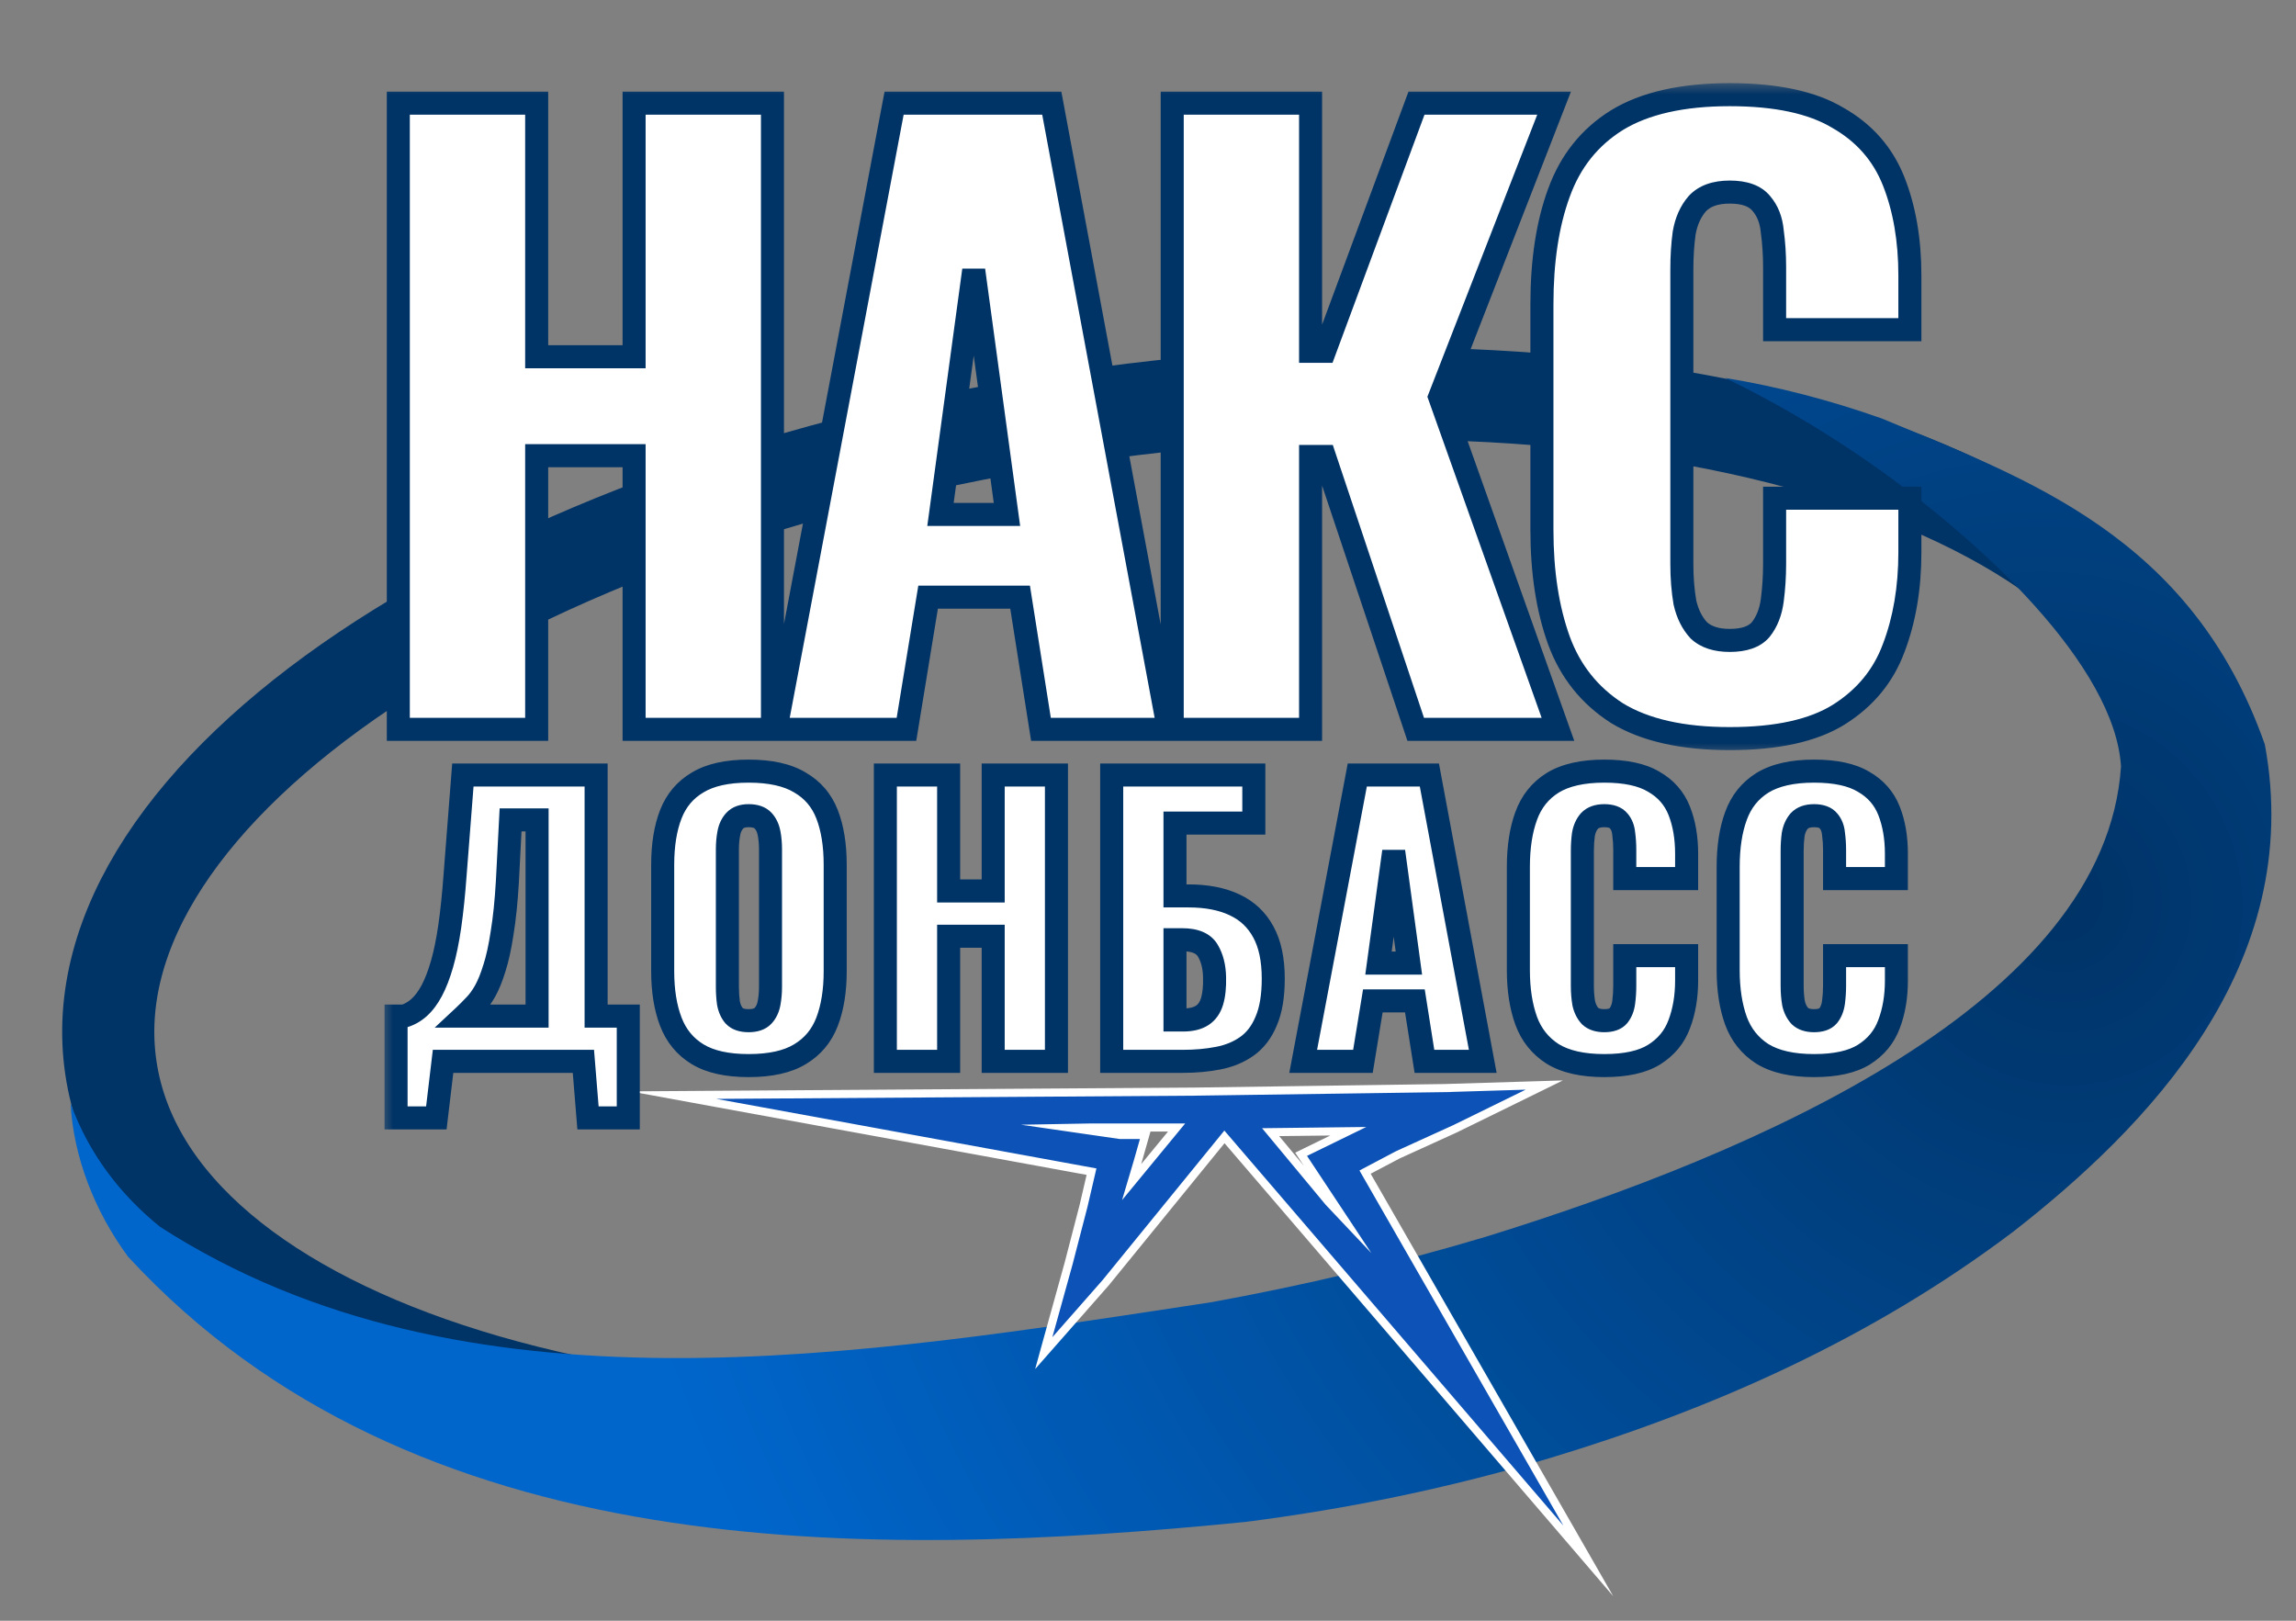 <?xml version="1.0" encoding="UTF-8"?> <svg xmlns="http://www.w3.org/2000/svg" width="85" height="60" viewBox="0 0 85 60" fill="none"><rect x="0" y="0" width="85" height="60" fill="#808080" stroke="none"/><path d="M81.218 28.191C79.722 18.01 61.246 12.293 39.952 15.423C18.657 18.552 2.607 29.343 4.104 39.524C5.6 49.705 24.075 55.422 45.37 52.292" stroke="#003366" stroke-width="3.411"></path><path d="M2.612 40.844C2.719 42.827 3.497 44.831 4.739 46.522C15.311 57.981 32.103 57.736 46.098 56.343C49.92 55.858 53.701 55.077 57.418 53.966C63.429 52.152 69.312 49.541 74.541 45.59C79.452 41.757 85.364 35.75 83.846 27.559C81.133 19.849 75.043 17.736 69.665 15.492C67.764 14.821 65.82 14.31 63.866 13.993C65.648 14.852 67.338 15.848 68.935 16.939C73.402 19.997 78.289 24.673 78.522 28.373C77.944 37.111 65.077 42.673 54.974 45.795C51.664 46.784 48.288 47.581 44.855 48.207C31.891 50.176 17.201 52.685 5.924 45.416C4.484 44.256 3.284 42.718 2.612 40.844Z" fill="url(#paint0_radial_4_52)"></path><path d="M56.547 40.475L53.863 41.79L53.859 41.792L51.753 42.75L50.536 43.392L58.008 56.405L58.8 57.785L57.764 56.577L45.33 42.088L40.929 47.492L40.925 47.496L39.073 49.602L38.641 50.093L38.815 49.463L39.565 46.759L40.116 44.634L40.409 43.375L26.496 40.829L24.93 40.542L26.523 40.531L44.23 40.412L53.549 40.28V40.279L56.476 40.19L57.17 40.169L56.547 40.475ZM47.04 41.913L49.184 44.495L49.685 45.025L48.262 42.875L48.168 42.732L48.321 42.657L49.915 41.879L47.04 41.913ZM39.651 41.754L41.467 42.017H42.4L42.346 42.207L42.125 42.983V42.984L41.894 43.762L43.559 41.74H40.419L39.651 41.754Z" fill="#0D52B6" stroke="white" stroke-width="0.3" stroke-miterlimit="16"></path><mask id="path-4-outside-1_4_52" maskUnits="userSpaceOnUse" x="14.069" y="27.291" width="57" height="15" fill="black"><rect fill="white" x="14.069" y="27.291" width="57" height="15"></rect><path d="M14.662 41.385V37.616H14.963C15.164 37.555 15.347 37.451 15.513 37.302C15.687 37.145 15.844 36.936 15.984 36.674C16.123 36.412 16.25 36.085 16.363 35.693C16.477 35.3 16.573 34.833 16.651 34.292C16.73 33.743 16.795 33.11 16.848 32.395L17.135 28.692H22.069V37.616H23.26V41.385H21.768L21.598 39.291H16.403L16.154 41.385H14.662ZM17.175 37.616H19.884V30.354H18.902L18.784 32.631C18.741 33.381 18.675 34.018 18.588 34.541C18.509 35.065 18.413 35.501 18.3 35.85C18.195 36.19 18.082 36.469 17.96 36.687C17.838 36.905 17.707 37.084 17.567 37.224C17.436 37.363 17.305 37.494 17.175 37.616ZM27.714 39.448C26.92 39.448 26.292 39.309 25.829 39.03C25.367 38.75 25.035 38.349 24.835 37.826C24.634 37.302 24.534 36.678 24.534 35.954V32.016C24.534 31.283 24.634 30.659 24.835 30.144C25.035 29.63 25.367 29.237 25.829 28.966C26.292 28.687 26.92 28.548 27.714 28.548C28.516 28.548 29.149 28.687 29.611 28.966C30.082 29.237 30.418 29.63 30.619 30.144C30.819 30.659 30.92 31.283 30.92 32.016V35.954C30.92 36.678 30.819 37.302 30.619 37.826C30.418 38.349 30.082 38.75 29.611 39.03C29.149 39.309 28.516 39.448 27.714 39.448ZM27.714 37.786C27.958 37.786 28.137 37.725 28.25 37.603C28.363 37.481 28.438 37.324 28.473 37.132C28.508 36.94 28.525 36.744 28.525 36.543V31.44C28.525 31.23 28.508 31.034 28.473 30.851C28.438 30.659 28.363 30.502 28.25 30.38C28.137 30.258 27.958 30.197 27.714 30.197C27.487 30.197 27.317 30.258 27.203 30.38C27.09 30.502 27.016 30.659 26.981 30.851C26.946 31.034 26.928 31.23 26.928 31.44V36.543C26.928 36.744 26.942 36.94 26.968 37.132C27.003 37.324 27.072 37.481 27.177 37.603C27.291 37.725 27.469 37.786 27.714 37.786ZM32.777 39.291V28.692H35.119V32.984H36.768V28.692H39.111V39.291H36.768V34.659H35.119V39.291H32.777ZM41.157 39.291V28.692H46.417V30.471H43.499V33.167H43.996C44.668 33.167 45.235 33.276 45.697 33.494C46.169 33.712 46.526 34.048 46.77 34.502C47.015 34.947 47.137 35.523 47.137 36.229C47.137 36.875 47.05 37.398 46.875 37.8C46.709 38.201 46.474 38.511 46.169 38.729C45.863 38.947 45.506 39.095 45.096 39.173C44.694 39.252 44.258 39.291 43.787 39.291H41.157ZM43.499 37.76H43.8C44.097 37.76 44.332 37.704 44.507 37.59C44.681 37.477 44.803 37.302 44.873 37.067C44.943 36.831 44.973 36.535 44.965 36.177C44.956 35.784 44.873 35.457 44.716 35.195C44.559 34.925 44.245 34.79 43.774 34.79H43.499V37.76ZM48.245 39.291L50.248 28.692H52.917L54.893 39.291H52.734L52.381 37.054H50.823L50.457 39.291H48.245ZM51.033 35.653H52.158L51.596 31.518L51.033 35.653ZM59.392 39.448C58.589 39.448 57.952 39.304 57.481 39.017C57.019 38.72 56.692 38.31 56.5 37.786C56.308 37.254 56.212 36.63 56.212 35.915V32.094C56.212 31.361 56.308 30.733 56.5 30.21C56.692 29.677 57.019 29.267 57.481 28.98C57.952 28.692 58.589 28.548 59.392 28.548C60.177 28.548 60.788 28.679 61.224 28.94C61.669 29.193 61.983 29.551 62.166 30.013C62.349 30.476 62.441 31.008 62.441 31.61V32.526H60.151V31.466C60.151 31.256 60.138 31.056 60.112 30.864C60.094 30.672 60.033 30.515 59.928 30.393C59.824 30.262 59.645 30.197 59.392 30.197C59.148 30.197 58.964 30.262 58.842 30.393C58.729 30.524 58.655 30.689 58.62 30.89C58.594 31.082 58.581 31.287 58.581 31.505V36.491C58.581 36.727 58.598 36.945 58.633 37.145C58.676 37.337 58.755 37.494 58.868 37.616C58.99 37.73 59.165 37.786 59.392 37.786C59.636 37.786 59.811 37.725 59.915 37.603C60.02 37.472 60.085 37.307 60.112 37.106C60.138 36.905 60.151 36.7 60.151 36.491V35.379H62.441V36.295C62.441 36.897 62.349 37.438 62.166 37.917C61.992 38.388 61.682 38.764 61.237 39.043C60.801 39.313 60.186 39.448 59.392 39.448ZM67.158 39.448C66.355 39.448 65.719 39.304 65.248 39.017C64.785 38.72 64.458 38.31 64.266 37.786C64.074 37.254 63.978 36.63 63.978 35.915V32.094C63.978 31.361 64.074 30.733 64.266 30.21C64.458 29.677 64.785 29.267 65.248 28.98C65.719 28.692 66.355 28.548 67.158 28.548C67.943 28.548 68.554 28.679 68.99 28.94C69.435 29.193 69.749 29.551 69.932 30.013C70.115 30.476 70.207 31.008 70.207 31.61V32.526H67.917V31.466C67.917 31.256 67.904 31.056 67.878 30.864C67.86 30.672 67.799 30.515 67.695 30.393C67.59 30.262 67.411 30.197 67.158 30.197C66.914 30.197 66.731 30.262 66.608 30.393C66.495 30.524 66.421 30.689 66.386 30.89C66.36 31.082 66.347 31.287 66.347 31.505V36.491C66.347 36.727 66.364 36.945 66.399 37.145C66.443 37.337 66.521 37.494 66.635 37.616C66.757 37.73 66.931 37.786 67.158 37.786C67.402 37.786 67.577 37.725 67.681 37.603C67.786 37.472 67.852 37.307 67.878 37.106C67.904 36.905 67.917 36.7 67.917 36.491V35.379H70.207V36.295C70.207 36.897 70.115 37.438 69.932 37.917C69.758 38.388 69.448 38.764 69.003 39.043C68.567 39.313 67.952 39.448 67.158 39.448Z"></path></mask><path d="M14.662 41.385V37.616H14.963C15.164 37.555 15.347 37.451 15.513 37.302C15.687 37.145 15.844 36.936 15.984 36.674C16.123 36.412 16.25 36.085 16.363 35.693C16.477 35.3 16.573 34.833 16.651 34.292C16.73 33.743 16.795 33.11 16.848 32.395L17.135 28.692H22.069V37.616H23.26V41.385H21.768L21.598 39.291H16.403L16.154 41.385H14.662ZM17.175 37.616H19.884V30.354H18.902L18.784 32.631C18.741 33.381 18.675 34.018 18.588 34.541C18.509 35.065 18.413 35.501 18.3 35.85C18.195 36.19 18.082 36.469 17.96 36.687C17.838 36.905 17.707 37.084 17.567 37.224C17.436 37.363 17.305 37.494 17.175 37.616ZM27.714 39.448C26.92 39.448 26.292 39.309 25.829 39.03C25.367 38.75 25.035 38.349 24.835 37.826C24.634 37.302 24.534 36.678 24.534 35.954V32.016C24.534 31.283 24.634 30.659 24.835 30.144C25.035 29.63 25.367 29.237 25.829 28.966C26.292 28.687 26.92 28.548 27.714 28.548C28.516 28.548 29.149 28.687 29.611 28.966C30.082 29.237 30.418 29.63 30.619 30.144C30.819 30.659 30.92 31.283 30.92 32.016V35.954C30.92 36.678 30.819 37.302 30.619 37.826C30.418 38.349 30.082 38.75 29.611 39.03C29.149 39.309 28.516 39.448 27.714 39.448ZM27.714 37.786C27.958 37.786 28.137 37.725 28.25 37.603C28.363 37.481 28.438 37.324 28.473 37.132C28.508 36.94 28.525 36.744 28.525 36.543V31.44C28.525 31.23 28.508 31.034 28.473 30.851C28.438 30.659 28.363 30.502 28.25 30.38C28.137 30.258 27.958 30.197 27.714 30.197C27.487 30.197 27.317 30.258 27.203 30.38C27.09 30.502 27.016 30.659 26.981 30.851C26.946 31.034 26.928 31.23 26.928 31.44V36.543C26.928 36.744 26.942 36.94 26.968 37.132C27.003 37.324 27.072 37.481 27.177 37.603C27.291 37.725 27.469 37.786 27.714 37.786ZM32.777 39.291V28.692H35.119V32.984H36.768V28.692H39.111V39.291H36.768V34.659H35.119V39.291H32.777ZM41.157 39.291V28.692H46.417V30.471H43.499V33.167H43.996C44.668 33.167 45.235 33.276 45.697 33.494C46.169 33.712 46.526 34.048 46.77 34.502C47.015 34.947 47.137 35.523 47.137 36.229C47.137 36.875 47.05 37.398 46.875 37.8C46.709 38.201 46.474 38.511 46.169 38.729C45.863 38.947 45.506 39.095 45.096 39.173C44.694 39.252 44.258 39.291 43.787 39.291H41.157ZM43.499 37.76H43.8C44.097 37.76 44.332 37.704 44.507 37.59C44.681 37.477 44.803 37.302 44.873 37.067C44.943 36.831 44.973 36.535 44.965 36.177C44.956 35.784 44.873 35.457 44.716 35.195C44.559 34.925 44.245 34.79 43.774 34.79H43.499V37.76ZM48.245 39.291L50.248 28.692H52.917L54.893 39.291H52.734L52.381 37.054H50.823L50.457 39.291H48.245ZM51.033 35.653H52.158L51.596 31.518L51.033 35.653ZM59.392 39.448C58.589 39.448 57.952 39.304 57.481 39.017C57.019 38.72 56.692 38.31 56.5 37.786C56.308 37.254 56.212 36.63 56.212 35.915V32.094C56.212 31.361 56.308 30.733 56.5 30.21C56.692 29.677 57.019 29.267 57.481 28.98C57.952 28.692 58.589 28.548 59.392 28.548C60.177 28.548 60.788 28.679 61.224 28.94C61.669 29.193 61.983 29.551 62.166 30.013C62.349 30.476 62.441 31.008 62.441 31.61V32.526H60.151V31.466C60.151 31.256 60.138 31.056 60.112 30.864C60.094 30.672 60.033 30.515 59.928 30.393C59.824 30.262 59.645 30.197 59.392 30.197C59.148 30.197 58.964 30.262 58.842 30.393C58.729 30.524 58.655 30.689 58.62 30.89C58.594 31.082 58.581 31.287 58.581 31.505V36.491C58.581 36.727 58.598 36.945 58.633 37.145C58.676 37.337 58.755 37.494 58.868 37.616C58.99 37.73 59.165 37.786 59.392 37.786C59.636 37.786 59.811 37.725 59.915 37.603C60.02 37.472 60.085 37.307 60.112 37.106C60.138 36.905 60.151 36.7 60.151 36.491V35.379H62.441V36.295C62.441 36.897 62.349 37.438 62.166 37.917C61.992 38.388 61.682 38.764 61.237 39.043C60.801 39.313 60.186 39.448 59.392 39.448ZM67.158 39.448C66.355 39.448 65.719 39.304 65.248 39.017C64.785 38.72 64.458 38.31 64.266 37.786C64.074 37.254 63.978 36.63 63.978 35.915V32.094C63.978 31.361 64.074 30.733 64.266 30.21C64.458 29.677 64.785 29.267 65.248 28.98C65.719 28.692 66.355 28.548 67.158 28.548C67.943 28.548 68.554 28.679 68.99 28.94C69.435 29.193 69.749 29.551 69.932 30.013C70.115 30.476 70.207 31.008 70.207 31.61V32.526H67.917V31.466C67.917 31.256 67.904 31.056 67.878 30.864C67.86 30.672 67.799 30.515 67.695 30.393C67.59 30.262 67.411 30.197 67.158 30.197C66.914 30.197 66.731 30.262 66.608 30.393C66.495 30.524 66.421 30.689 66.386 30.89C66.36 31.082 66.347 31.287 66.347 31.505V36.491C66.347 36.727 66.364 36.945 66.399 37.145C66.443 37.337 66.521 37.494 66.635 37.616C66.757 37.73 66.931 37.786 67.158 37.786C67.402 37.786 67.577 37.725 67.681 37.603C67.786 37.472 67.852 37.307 67.878 37.106C67.904 36.905 67.917 36.7 67.917 36.491V35.379H70.207V36.295C70.207 36.897 70.115 37.438 69.932 37.917C69.758 38.388 69.448 38.764 69.003 39.043C68.567 39.313 67.952 39.448 67.158 39.448Z" fill="white"></path><path d="M14.662 41.385H14.236V41.812H14.662V41.385ZM14.662 37.616V37.19H14.236V37.616H14.662ZM14.963 37.616V38.043H15.027L15.087 38.024L14.963 37.616ZM15.513 37.302L15.797 37.62L15.798 37.619L15.513 37.302ZM15.984 36.674L15.608 36.474L15.984 36.674ZM16.363 35.693L15.954 35.574L16.363 35.693ZM16.651 34.292L17.073 34.354L17.073 34.353L16.651 34.292ZM16.848 32.395L16.422 32.362L16.422 32.364L16.848 32.395ZM17.135 28.692V28.265H16.741L16.71 28.659L17.135 28.692ZM22.069 28.692H22.495V28.265H22.069V28.692ZM22.069 37.616H21.642V38.043H22.069V37.616ZM23.26 37.616H23.686V37.19H23.26V37.616ZM23.26 41.385V41.812H23.686V41.385H23.26ZM21.768 41.385L21.343 41.42L21.375 41.812H21.768V41.385ZM21.598 39.291L22.023 39.257L21.991 38.865H21.598V39.291ZM16.403 39.291V38.865H16.024L15.979 39.241L16.403 39.291ZM16.154 41.385V41.812H16.533L16.577 41.435L16.154 41.385ZM17.175 37.616L16.884 37.305L16.093 38.043H17.175V37.616ZM19.884 37.616V38.043H20.31V37.616H19.884ZM19.884 30.354H20.31V29.927H19.884V30.354ZM18.902 30.354V29.927H18.497L18.476 30.332L18.902 30.354ZM18.784 32.631L19.21 32.655L19.21 32.653L18.784 32.631ZM18.588 34.541L18.167 34.471L18.166 34.478L18.588 34.541ZM18.3 35.85L17.895 35.718L17.892 35.724L18.3 35.85ZM17.96 36.687L17.588 36.479L17.96 36.687ZM17.567 37.224L17.266 36.922L17.256 36.932L17.567 37.224ZM14.662 41.385H15.089V37.616H14.662H14.236V41.385H14.662ZM14.662 37.616V38.043H14.963V37.616V37.19H14.662V37.616ZM14.963 37.616L15.087 38.024C15.351 37.944 15.588 37.807 15.797 37.62L15.513 37.302L15.228 36.984C15.106 37.094 14.977 37.166 14.839 37.208L14.963 37.616ZM15.513 37.302L15.798 37.619C16.018 37.422 16.203 37.169 16.36 36.875L15.984 36.674L15.608 36.474C15.486 36.702 15.357 36.869 15.227 36.985L15.513 37.302ZM15.984 36.674L16.36 36.875C16.518 36.579 16.654 36.222 16.773 35.811L16.363 35.693L15.954 35.574C15.846 35.948 15.729 36.246 15.608 36.474L15.984 36.674ZM16.363 35.693L16.773 35.811C16.893 35.395 16.993 34.908 17.073 34.354L16.651 34.292L16.229 34.231C16.153 34.759 16.06 35.206 15.954 35.574L16.363 35.693ZM16.651 34.292L17.073 34.353C17.154 33.791 17.22 33.149 17.273 32.426L16.848 32.395L16.422 32.364C16.37 33.072 16.306 33.695 16.229 34.232L16.651 34.292ZM16.848 32.395L17.273 32.428L17.561 28.725L17.135 28.692L16.71 28.659L16.422 32.362L16.848 32.395ZM17.135 28.692V29.118H22.069V28.692V28.265H17.135V28.692ZM22.069 28.692H21.642V37.616H22.069H22.495V28.692H22.069ZM22.069 37.616V38.043H23.26V37.616V37.19H22.069V37.616ZM23.26 37.616H22.833V41.385H23.26H23.686V37.616H23.26ZM23.26 41.385V40.959H21.768V41.385V41.812H23.26V41.385ZM21.768 41.385L22.193 41.35L22.023 39.257L21.598 39.291L21.173 39.326L21.343 41.42L21.768 41.385ZM21.598 39.291V38.865H16.403V39.291V39.718H21.598V39.291ZM16.403 39.291L15.979 39.241L15.73 41.335L16.154 41.385L16.577 41.435L16.826 39.342L16.403 39.291ZM16.154 41.385V40.959H14.662V41.385V41.812H16.154V41.385ZM17.175 37.616V38.043H19.884V37.616V37.19H17.175V37.616ZM19.884 37.616H20.31V30.354H19.884H19.457V37.616H19.884ZM19.884 30.354V29.927H18.902V30.354V30.78H19.884V30.354ZM18.902 30.354L18.476 30.332L18.358 32.608L18.784 32.631L19.21 32.653L19.328 30.376L18.902 30.354ZM18.784 32.631L18.358 32.606C18.316 33.347 18.251 33.967 18.167 34.471L18.588 34.541L19.009 34.611C19.099 34.068 19.166 33.415 19.21 32.655L18.784 32.631ZM18.588 34.541L18.166 34.478C18.09 34.987 17.998 35.399 17.895 35.718L18.3 35.85L18.706 35.981C18.829 35.603 18.929 35.142 19.01 34.604L18.588 34.541ZM18.3 35.85L17.892 35.724C17.793 36.047 17.69 36.295 17.588 36.479L17.96 36.687L18.332 36.896C18.474 36.643 18.598 36.333 18.708 35.975L18.3 35.85ZM17.96 36.687L17.588 36.479C17.48 36.671 17.371 36.816 17.266 36.922L17.567 37.224L17.869 37.525C18.042 37.352 18.195 37.139 18.332 36.896L17.96 36.687ZM17.567 37.224L17.256 36.932C17.131 37.065 17.007 37.189 16.884 37.305L17.175 37.616L17.466 37.928C17.604 37.799 17.741 37.661 17.878 37.515L17.567 37.224ZM25.829 39.03L25.609 39.395L25.829 39.03ZM24.835 30.144L24.437 29.989L24.437 29.989L24.835 30.144ZM25.829 28.966L26.044 29.335L26.05 29.331L25.829 28.966ZM29.611 28.966L29.391 29.332L29.399 29.336L29.611 28.966ZM30.619 30.144L30.221 30.299L30.619 30.144ZM30.619 37.826L30.221 37.673L30.619 37.826ZM29.611 39.03L29.394 38.663L29.391 38.665L29.611 39.03ZM28.25 37.603L27.938 37.313H27.938L28.25 37.603ZM28.473 37.132L28.892 37.208V37.208L28.473 37.132ZM28.473 30.851L28.053 30.927L28.054 30.931L28.473 30.851ZM28.25 30.38L27.938 30.67L27.938 30.67L28.25 30.38ZM27.203 30.38L27.516 30.67V30.67L27.203 30.38ZM26.981 30.851L27.4 30.931L27.4 30.927L26.981 30.851ZM26.968 37.132L26.545 37.19L26.546 37.199L26.548 37.208L26.968 37.132ZM27.177 37.603L26.853 37.881L26.859 37.887L26.865 37.893L27.177 37.603ZM27.714 39.448V39.022C26.963 39.022 26.421 38.889 26.05 38.665L25.829 39.03L25.609 39.395C26.162 39.729 26.876 39.875 27.714 39.875V39.448ZM25.829 39.03L26.05 38.665C25.672 38.436 25.401 38.111 25.233 37.673L24.835 37.826L24.436 37.978C24.67 38.587 25.062 39.065 25.609 39.395L25.829 39.03ZM24.835 37.826L25.233 37.673C25.055 37.21 24.96 36.641 24.96 35.954H24.534H24.107C24.107 36.716 24.213 37.394 24.436 37.978L24.835 37.826ZM24.534 35.954H24.96V32.016H24.534H24.107V35.954H24.534ZM24.534 32.016H24.96C24.96 31.319 25.056 30.751 25.232 30.299L24.835 30.144L24.437 29.989C24.212 30.567 24.107 31.246 24.107 32.016H24.534ZM24.835 30.144L25.232 30.299C25.399 29.871 25.668 29.555 26.044 29.335L25.829 28.966L25.614 28.598C25.066 28.919 24.672 29.388 24.437 29.989L24.835 30.144ZM25.829 28.966L26.05 29.331C26.421 29.107 26.963 28.974 27.714 28.974V28.548V28.121C26.876 28.121 26.162 28.267 25.609 28.601L25.829 28.966ZM27.714 28.548V28.974C28.474 28.974 29.02 29.108 29.391 29.331L29.611 28.966L29.831 28.601C29.278 28.267 28.559 28.121 27.714 28.121V28.548ZM29.611 28.966L29.399 29.336C29.784 29.557 30.055 29.873 30.221 30.299L30.619 30.144L31.016 29.989C30.781 29.386 30.38 28.916 29.823 28.597L29.611 28.966ZM30.619 30.144L30.221 30.299C30.398 30.751 30.493 31.319 30.493 32.016H30.92H31.346C31.346 31.246 31.241 30.567 31.016 29.989L30.619 30.144ZM30.92 32.016H30.493V35.954H30.92H31.346V32.016H30.92ZM30.92 35.954H30.493C30.493 36.641 30.398 37.21 30.221 37.673L30.619 37.826L31.017 37.978C31.241 37.394 31.346 36.716 31.346 35.954H30.92ZM30.619 37.826L30.221 37.673C30.053 38.109 29.78 38.434 29.394 38.663L29.611 39.03L29.828 39.397C30.384 39.067 30.783 38.589 31.017 37.978L30.619 37.826ZM29.611 39.03L29.391 38.665C29.02 38.889 28.474 39.022 27.714 39.022V39.448V39.875C28.559 39.875 29.278 39.729 29.831 39.395L29.611 39.03ZM27.714 37.786V38.213C28.021 38.213 28.337 38.136 28.563 37.893L28.25 37.603L27.938 37.313C27.936 37.315 27.895 37.36 27.714 37.36V37.786ZM28.25 37.603L28.563 37.893C28.74 37.702 28.845 37.467 28.892 37.208L28.473 37.132L28.053 37.056C28.03 37.182 27.987 37.26 27.938 37.313L28.25 37.603ZM28.473 37.132L28.892 37.208C28.932 36.991 28.951 36.769 28.951 36.543H28.525H28.099C28.099 36.719 28.083 36.89 28.053 37.056L28.473 37.132ZM28.525 36.543H28.951V31.44H28.525H28.099V36.543H28.525ZM28.525 31.44H28.951C28.951 31.207 28.932 30.984 28.892 30.771L28.473 30.851L28.054 30.931C28.083 31.085 28.099 31.254 28.099 31.44H28.525ZM28.473 30.851L28.892 30.775C28.845 30.517 28.74 30.281 28.563 30.09L28.25 30.38L27.938 30.67C27.987 30.723 28.03 30.801 28.053 30.927L28.473 30.851ZM28.25 30.38L28.563 30.09C28.337 29.847 28.021 29.77 27.714 29.77V30.197V30.623C27.895 30.623 27.936 30.669 27.938 30.67L28.25 30.38ZM27.714 30.197V29.77C27.413 29.77 27.111 29.853 26.891 30.09L27.203 30.38L27.516 30.67C27.523 30.663 27.561 30.623 27.714 30.623V30.197ZM27.203 30.38L26.891 30.09C26.713 30.281 26.608 30.517 26.561 30.775L26.981 30.851L27.4 30.927C27.423 30.801 27.466 30.723 27.516 30.67L27.203 30.38ZM26.981 30.851L26.562 30.771C26.521 30.984 26.502 31.207 26.502 31.44H26.928H27.355C27.355 31.254 27.37 31.085 27.4 30.931L26.981 30.851ZM26.928 31.44H26.502V36.543H26.928H27.355V31.44H26.928ZM26.928 36.543H26.502C26.502 36.763 26.516 36.978 26.545 37.19L26.968 37.132L27.39 37.075C27.367 36.902 27.355 36.725 27.355 36.543H26.928ZM26.968 37.132L26.548 37.208C26.594 37.459 26.69 37.69 26.853 37.881L27.177 37.603L27.501 37.326C27.455 37.272 27.412 37.189 27.387 37.056L26.968 37.132ZM27.177 37.603L26.865 37.893C27.09 38.136 27.406 38.213 27.714 38.213V37.786V37.36C27.532 37.36 27.491 37.315 27.489 37.313L27.177 37.603ZM32.777 39.291H32.351V39.718H32.777V39.291ZM32.777 28.692V28.265H32.351V28.692H32.777ZM35.119 28.692H35.546V28.265H35.119V28.692ZM35.119 32.984H34.693V33.41H35.119V32.984ZM36.768 32.984V33.41H37.195V32.984H36.768ZM36.768 28.692V28.265H36.342V28.692H36.768ZM39.111 28.692H39.537V28.265H39.111V28.692ZM39.111 39.291V39.718H39.537V39.291H39.111ZM36.768 39.291H36.342V39.718H36.768V39.291ZM36.768 34.659H37.195V34.233H36.768V34.659ZM35.119 34.659V34.233H34.693V34.659H35.119ZM35.119 39.291V39.718H35.546V39.291H35.119ZM32.777 39.291H33.203V28.692H32.777H32.351V39.291H32.777ZM32.777 28.692V29.118H35.119V28.692V28.265H32.777V28.692ZM35.119 28.692H34.693V32.984H35.119H35.546V28.692H35.119ZM35.119 32.984V33.41H36.768V32.984V32.557H35.119V32.984ZM36.768 32.984H37.195V28.692H36.768H36.342V32.984H36.768ZM36.768 28.692V29.118H39.111V28.692V28.265H36.768V28.692ZM39.111 28.692H38.684V39.291H39.111H39.537V28.692H39.111ZM39.111 39.291V38.865H36.768V39.291V39.718H39.111V39.291ZM36.768 39.291H37.195V34.659H36.768H36.342V39.291H36.768ZM36.768 34.659V34.233H35.119V34.659V35.085H36.768V34.659ZM35.119 34.659H34.693V39.291H35.119H35.546V34.659H35.119ZM35.119 39.291V38.865H32.777V39.291V39.718H35.119V39.291ZM41.157 39.291H40.73V39.718H41.157V39.291ZM41.157 28.692V28.265H40.73V28.692H41.157ZM46.417 28.692H46.844V28.265H46.417V28.692ZM46.417 30.471V30.898H46.844V30.471H46.417ZM43.499 30.471V30.045H43.073V30.471H43.499ZM43.499 33.167H43.073V33.593H43.499V33.167ZM45.697 33.494L45.516 33.88L45.518 33.881L45.697 33.494ZM46.77 34.502L46.395 34.704L46.397 34.707L46.77 34.502ZM46.875 37.8L46.484 37.63L46.481 37.637L46.875 37.8ZM46.169 38.729L45.921 38.382L46.169 38.729ZM45.096 39.173L45.015 38.755L45.014 38.755L45.096 39.173ZM43.499 37.76H43.073V38.187H43.499V37.76ZM44.507 37.59L44.274 37.233L44.507 37.59ZM44.873 37.067L44.464 36.946L44.873 37.067ZM44.965 36.177L44.538 36.186L44.538 36.187L44.965 36.177ZM44.716 35.195L44.347 35.41L44.35 35.415L44.716 35.195ZM43.499 34.79V34.363H43.073V34.79H43.499ZM41.157 39.291H41.583V28.692H41.157H40.73V39.291H41.157ZM41.157 28.692V29.118H46.417V28.692V28.265H41.157V28.692ZM46.417 28.692H45.991V30.471H46.417H46.844V28.692H46.417ZM46.417 30.471V30.045H43.499V30.471V30.898H46.417V30.471ZM43.499 30.471H43.073V33.167H43.499H43.925V30.471H43.499ZM43.499 33.167V33.593H43.996V33.167V32.741H43.499V33.167ZM43.996 33.167V33.593C44.624 33.593 45.125 33.696 45.516 33.88L45.697 33.494L45.879 33.109C45.345 32.857 44.712 32.741 43.996 32.741V33.167ZM45.697 33.494L45.518 33.881C45.906 34.061 46.195 34.332 46.395 34.704L46.77 34.502L47.146 34.3C46.858 33.764 46.431 33.364 45.877 33.107L45.697 33.494ZM46.77 34.502L46.397 34.707C46.596 35.069 46.711 35.568 46.711 36.229H47.137H47.563C47.563 35.477 47.434 34.824 47.144 34.297L46.77 34.502ZM47.137 36.229H46.711C46.711 36.842 46.627 37.301 46.484 37.63L46.875 37.8L47.266 37.969C47.472 37.495 47.563 36.908 47.563 36.229H47.137ZM46.875 37.8L46.481 37.637C46.341 37.976 46.151 38.217 45.921 38.382L46.169 38.729L46.416 39.076C46.797 38.804 47.078 38.426 47.269 37.962L46.875 37.8ZM46.169 38.729L45.921 38.382C45.671 38.56 45.372 38.687 45.015 38.755L45.096 39.173L45.176 39.592C45.639 39.504 46.056 39.333 46.416 39.076L46.169 38.729ZM45.096 39.173L45.014 38.755C44.643 38.828 44.235 38.865 43.787 38.865V39.291V39.718C44.282 39.718 44.745 39.677 45.177 39.592L45.096 39.173ZM43.787 39.291V38.865H41.157V39.291V39.718H43.787V39.291ZM43.499 37.76V38.187H43.8V37.76V37.334H43.499V37.76ZM43.8 37.76V38.187C44.146 38.187 44.472 38.121 44.739 37.948L44.507 37.59L44.274 37.233C44.193 37.286 44.048 37.334 43.8 37.334V37.76ZM44.507 37.59L44.739 37.948C45.014 37.769 45.189 37.502 45.282 37.188L44.873 37.067L44.464 36.946C44.418 37.102 44.349 37.184 44.274 37.233L44.507 37.59ZM44.873 37.067L45.282 37.188C45.369 36.895 45.4 36.55 45.391 36.166L44.965 36.177L44.538 36.187C44.547 36.519 44.517 36.767 44.464 36.946L44.873 37.067ZM44.965 36.177L45.391 36.167C45.381 35.721 45.286 35.317 45.082 34.976L44.716 35.195L44.35 35.415C44.46 35.597 44.531 35.847 44.538 36.186L44.965 36.177ZM44.716 35.195L45.085 34.981C44.817 34.52 44.313 34.363 43.774 34.363V34.79V35.216C44.176 35.216 44.301 35.33 44.347 35.41L44.716 35.195ZM43.774 34.79V34.363H43.499V34.79V35.216H43.774V34.79ZM43.499 34.79H43.073V37.76H43.499H43.925V34.79H43.499ZM48.245 39.291L47.826 39.212L47.731 39.718H48.245V39.291ZM50.248 28.692V28.265H49.894L49.829 28.613L50.248 28.692ZM52.917 28.692L53.336 28.613L53.271 28.265H52.917V28.692ZM54.893 39.291V39.718H55.406L55.312 39.213L54.893 39.291ZM52.734 39.291L52.313 39.358L52.37 39.718H52.734V39.291ZM52.381 37.054L52.802 36.987L52.745 36.627H52.381V37.054ZM50.823 37.054V36.627H50.461L50.403 36.985L50.823 37.054ZM50.457 39.291V39.718H50.819L50.878 39.36L50.457 39.291ZM51.033 35.653L50.61 35.596L50.544 36.08H51.033V35.653ZM52.158 35.653V36.08H52.647L52.581 35.596L52.158 35.653ZM51.596 31.518L52.018 31.461H51.173L51.596 31.518ZM48.245 39.291L48.664 39.37L50.667 28.771L50.248 28.692L49.829 28.613L47.826 39.212L48.245 39.291ZM50.248 28.692V29.118H52.917V28.692V28.265H50.248V28.692ZM52.917 28.692L52.498 28.77L54.474 39.37L54.893 39.291L55.312 39.213L53.336 28.613L52.917 28.692ZM54.893 39.291V38.865H52.734V39.291V39.718H54.893V39.291ZM52.734 39.291L53.155 39.225L52.802 36.987L52.381 37.054L51.959 37.12L52.313 39.358L52.734 39.291ZM52.381 37.054V36.627H50.823V37.054V37.48H52.381V37.054ZM50.823 37.054L50.403 36.985L50.036 39.222L50.457 39.291L50.878 39.36L51.244 37.123L50.823 37.054ZM50.457 39.291V38.865H48.245V39.291V39.718H50.457V39.291ZM51.033 35.653V36.08H52.158V35.653V35.227H51.033V35.653ZM52.158 35.653L52.581 35.596L52.018 31.461L51.596 31.518L51.173 31.576L51.736 35.711L52.158 35.653ZM51.596 31.518L51.173 31.461L50.61 35.596L51.033 35.653L51.455 35.711L52.018 31.576L51.596 31.518ZM57.481 39.017L57.251 39.376L57.259 39.38L57.481 39.017ZM56.5 37.786L56.099 37.931L56.099 37.933L56.5 37.786ZM56.5 30.21L56.9 30.357L56.901 30.354L56.5 30.21ZM57.481 28.98L57.259 28.616L57.256 28.618L57.481 28.98ZM61.224 28.94L61.004 29.306L61.013 29.311L61.224 28.94ZM62.166 30.013L61.77 30.171L62.166 30.013ZM62.441 32.526V32.952H62.867V32.526H62.441ZM60.151 32.526H59.724V32.952H60.151V32.526ZM60.112 30.864L59.687 30.903L59.688 30.912L59.689 30.922L60.112 30.864ZM59.928 30.393L59.595 30.659L59.6 30.665L59.605 30.67L59.928 30.393ZM58.842 30.393L58.531 30.102L58.525 30.108L58.52 30.114L58.842 30.393ZM58.62 30.89L58.2 30.817L58.198 30.825L58.197 30.832L58.62 30.89ZM58.633 37.145L58.213 37.218L58.215 37.229L58.217 37.24L58.633 37.145ZM58.868 37.616L58.556 37.907L58.567 37.918L58.578 37.929L58.868 37.616ZM59.915 37.603L60.239 37.881L60.244 37.875L60.248 37.87L59.915 37.603ZM60.112 37.106L59.689 37.051V37.051L60.112 37.106ZM60.151 35.379V34.952H59.724V35.379H60.151ZM62.441 35.379H62.867V34.952H62.441V35.379ZM62.166 37.917L61.768 37.765L61.766 37.769L62.166 37.917ZM61.237 39.043L61.462 39.405L61.464 39.404L61.237 39.043ZM59.392 39.448V39.022C58.634 39.022 58.084 38.885 57.704 38.653L57.481 39.017L57.259 39.38C57.821 39.724 58.544 39.875 59.392 39.875V39.448ZM57.481 39.017L57.712 38.658C57.329 38.412 57.061 38.077 56.9 37.64L56.5 37.786L56.099 37.933C56.323 38.543 56.709 39.028 57.251 39.375L57.481 39.017ZM56.5 37.786L56.901 37.642C56.73 37.166 56.638 36.594 56.638 35.915H56.212H55.785C55.785 36.667 55.886 37.342 56.099 37.931L56.5 37.786ZM56.212 35.915H56.638V32.094H56.212H55.785V35.915H56.212ZM56.212 32.094H56.638C56.638 31.396 56.73 30.821 56.9 30.357L56.5 30.21L56.099 30.063C55.886 30.645 55.785 31.326 55.785 32.094H56.212ZM56.5 30.21L56.901 30.354C57.062 29.909 57.329 29.577 57.707 29.342L57.481 28.98L57.256 28.618C56.709 28.958 56.322 29.447 56.099 30.065L56.5 30.21ZM57.481 28.98L57.704 29.343C58.084 29.111 58.634 28.974 59.392 28.974V28.548V28.121C58.544 28.121 57.821 28.272 57.259 28.616L57.481 28.98ZM59.392 28.548V28.974C60.138 28.974 60.661 29.1 61.005 29.306L61.224 28.94L61.443 28.575C60.914 28.257 60.216 28.121 59.392 28.121V28.548ZM61.224 28.94L61.013 29.311C61.376 29.517 61.623 29.801 61.77 30.171L62.166 30.013L62.562 29.856C62.342 29.301 61.961 28.869 61.435 28.57L61.224 28.94ZM62.166 30.013L61.77 30.171C61.929 30.573 62.014 31.051 62.014 31.61H62.441H62.867C62.867 30.965 62.769 30.378 62.562 29.856L62.166 30.013ZM62.441 31.61H62.014V32.526H62.441H62.867V31.61H62.441ZM62.441 32.526V32.099H60.151V32.526V32.952H62.441V32.526ZM60.151 32.526H60.577V31.466H60.151H59.724V32.526H60.151ZM60.151 31.466H60.577C60.577 31.239 60.563 31.019 60.534 30.806L60.112 30.864L59.689 30.922C59.712 31.093 59.724 31.274 59.724 31.466H60.151ZM60.112 30.864L60.536 30.825C60.512 30.563 60.425 30.317 60.252 30.115L59.928 30.393L59.605 30.67C59.641 30.713 59.676 30.781 59.687 30.903L60.112 30.864ZM59.928 30.393L60.261 30.127C60.041 29.852 59.707 29.77 59.392 29.77V30.197V30.623C59.484 30.623 59.539 30.635 59.569 30.646C59.583 30.651 59.59 30.656 59.593 30.658C59.595 30.659 59.595 30.659 59.595 30.659C59.595 30.659 59.596 30.659 59.595 30.659C59.595 30.659 59.595 30.659 59.595 30.659C59.595 30.659 59.595 30.659 59.595 30.659C59.595 30.659 59.595 30.659 59.595 30.659L59.928 30.393ZM59.392 30.197V29.77C59.074 29.77 58.759 29.857 58.531 30.102L58.842 30.393L59.154 30.684C59.169 30.667 59.221 30.623 59.392 30.623V30.197ZM58.842 30.393L58.52 30.114C58.347 30.313 58.245 30.554 58.2 30.817L58.62 30.89L59.04 30.963C59.064 30.825 59.11 30.735 59.164 30.672L58.842 30.393ZM58.62 30.89L58.197 30.832C58.168 31.046 58.154 31.27 58.154 31.505H58.581H59.007C59.007 31.304 59.019 31.118 59.042 30.948L58.62 30.89ZM58.581 31.505H58.154V36.491H58.581H59.007V31.505H58.581ZM58.581 36.491H58.154C58.154 36.747 58.173 36.99 58.213 37.218L58.633 37.145L59.053 37.072C59.023 36.899 59.007 36.706 59.007 36.491H58.581ZM58.633 37.145L58.217 37.24C58.274 37.492 58.383 37.72 58.556 37.907L58.868 37.616L59.181 37.326C59.127 37.268 59.079 37.183 59.049 37.051L58.633 37.145ZM58.868 37.616L58.578 37.929C58.804 38.139 59.097 38.213 59.392 38.213V37.786V37.36C59.233 37.36 59.177 37.321 59.159 37.304L58.868 37.616ZM59.392 37.786V38.213C59.696 38.213 60.019 38.138 60.239 37.881L59.915 37.603L59.592 37.326C59.602 37.313 59.577 37.36 59.392 37.36V37.786ZM59.915 37.603L60.248 37.87C60.411 37.666 60.5 37.423 60.534 37.161L60.112 37.106L59.689 37.051C59.67 37.19 59.629 37.278 59.582 37.337L59.915 37.603ZM60.112 37.106L60.534 37.161C60.563 36.942 60.577 36.718 60.577 36.491H60.151H59.724C59.724 36.682 59.712 36.869 59.689 37.051L60.112 37.106ZM60.151 36.491H60.577V35.379H60.151H59.724V36.491H60.151ZM60.151 35.379V35.805H62.441V35.379V34.952H60.151V35.379ZM62.441 35.379H62.014V36.295H62.441H62.867V35.379H62.441ZM62.441 36.295H62.014C62.014 36.853 61.929 37.342 61.768 37.765L62.166 37.917L62.564 38.069C62.769 37.533 62.867 36.94 62.867 36.295H62.441ZM62.166 37.917L61.766 37.769C61.626 38.148 61.38 38.45 61.01 38.681L61.237 39.043L61.464 39.404C61.984 39.077 62.357 38.629 62.566 38.065L62.166 37.917ZM61.237 39.043L61.012 38.68C60.671 38.892 60.146 39.022 59.392 39.022V39.448V39.875C60.225 39.875 60.931 39.734 61.462 39.405L61.237 39.043ZM65.248 39.017L65.017 39.376L65.025 39.38L65.248 39.017ZM64.266 37.786L63.865 37.931L63.866 37.933L64.266 37.786ZM64.266 30.21L64.666 30.357L64.667 30.354L64.266 30.21ZM65.248 28.98L65.025 28.616L65.022 28.618L65.248 28.98ZM68.99 28.94L68.771 29.306L68.779 29.311L68.99 28.94ZM69.932 30.013L69.536 30.171L69.932 30.013ZM70.207 32.526V32.952H70.633V32.526H70.207ZM67.917 32.526H67.491V32.952H67.917V32.526ZM67.878 30.864L67.453 30.903L67.454 30.912L67.455 30.922L67.878 30.864ZM67.695 30.393L67.362 30.659L67.366 30.665L67.371 30.67L67.695 30.393ZM66.608 30.393L66.297 30.102L66.291 30.108L66.286 30.114L66.608 30.393ZM66.386 30.89L65.966 30.817L65.965 30.825L65.963 30.832L66.386 30.89ZM66.399 37.145L65.979 37.218L65.981 37.229L65.983 37.24L66.399 37.145ZM66.635 37.616L66.322 37.907L66.333 37.918L66.344 37.929L66.635 37.616ZM67.681 37.603L68.005 37.881L68.01 37.875L68.014 37.87L67.681 37.603ZM67.878 37.106L67.455 37.051V37.051L67.878 37.106ZM67.917 35.379V34.952H67.491V35.379H67.917ZM70.207 35.379H70.633V34.952H70.207V35.379ZM69.932 37.917L69.534 37.765L69.532 37.769L69.932 37.917ZM69.003 39.043L69.228 39.405L69.23 39.404L69.003 39.043ZM67.158 39.448V39.022C66.4 39.022 65.85 38.885 65.47 38.653L65.248 39.017L65.025 39.38C65.587 39.724 66.311 39.875 67.158 39.875V39.448ZM65.248 39.017L65.478 38.658C65.095 38.412 64.827 38.077 64.666 37.64L64.266 37.786L63.866 37.933C64.089 38.543 64.475 39.028 65.017 39.375L65.248 39.017ZM64.266 37.786L64.667 37.642C64.496 37.166 64.405 36.594 64.405 35.915H63.978H63.552C63.552 36.667 63.653 37.342 63.865 37.931L64.266 37.786ZM63.978 35.915H64.405V32.094H63.978H63.552V35.915H63.978ZM63.978 32.094H64.405C64.405 31.396 64.496 30.821 64.666 30.357L64.266 30.21L63.866 30.063C63.652 30.645 63.552 31.326 63.552 32.094H63.978ZM64.266 30.21L64.667 30.354C64.828 29.909 65.095 29.577 65.473 29.342L65.248 28.98L65.022 28.618C64.475 28.958 64.088 29.447 63.865 30.065L64.266 30.21ZM65.248 28.98L65.47 29.343C65.85 29.111 66.4 28.974 67.158 28.974V28.548V28.121C66.311 28.121 65.587 28.272 65.025 28.616L65.248 28.98ZM67.158 28.548V28.974C67.904 28.974 68.427 29.1 68.771 29.306L68.99 28.94L69.21 28.575C68.68 28.257 67.982 28.121 67.158 28.121V28.548ZM68.99 28.94L68.779 29.311C69.142 29.517 69.389 29.801 69.536 30.171L69.932 30.013L70.329 29.856C70.109 29.301 69.728 28.869 69.201 28.57L68.99 28.94ZM69.932 30.013L69.536 30.171C69.695 30.573 69.781 31.051 69.781 31.61H70.207H70.633C70.633 30.965 70.535 30.378 70.329 29.856L69.932 30.013ZM70.207 31.61H69.781V32.526H70.207H70.633V31.61H70.207ZM70.207 32.526V32.099H67.917V32.526V32.952H70.207V32.526ZM67.917 32.526H68.344V31.466H67.917H67.491V32.526H67.917ZM67.917 31.466H68.344C68.344 31.239 68.329 31.019 68.3 30.806L67.878 30.864L67.455 30.922C67.479 31.093 67.491 31.274 67.491 31.466H67.917ZM67.878 30.864L68.302 30.825C68.279 30.563 68.191 30.317 68.018 30.115L67.695 30.393L67.371 30.67C67.407 30.713 67.442 30.781 67.453 30.903L67.878 30.864ZM67.695 30.393L68.028 30.127C67.808 29.852 67.473 29.77 67.158 29.77V30.197V30.623C67.25 30.623 67.305 30.635 67.335 30.646C67.35 30.651 67.357 30.656 67.359 30.658C67.361 30.659 67.361 30.659 67.362 30.659C67.362 30.659 67.362 30.659 67.362 30.659C67.362 30.659 67.362 30.659 67.362 30.659C67.362 30.659 67.362 30.659 67.362 30.659C67.362 30.659 67.362 30.659 67.362 30.659L67.695 30.393ZM67.158 30.197V29.77C66.84 29.77 66.526 29.857 66.297 30.102L66.608 30.393L66.92 30.684C66.936 30.667 66.987 30.623 67.158 30.623V30.197ZM66.608 30.393L66.286 30.114C66.114 30.313 66.012 30.554 65.966 30.817L66.386 30.89L66.806 30.963C66.83 30.825 66.876 30.735 66.931 30.672L66.608 30.393ZM66.386 30.89L65.963 30.832C65.934 31.046 65.92 31.27 65.92 31.505H66.347H66.773C66.773 31.304 66.785 31.118 66.808 30.948L66.386 30.89ZM66.347 31.505H65.92V36.491H66.347H66.773V31.505H66.347ZM66.347 36.491H65.92C65.92 36.747 65.939 36.99 65.979 37.218L66.399 37.145L66.819 37.072C66.789 36.899 66.773 36.706 66.773 36.491H66.347ZM66.399 37.145L65.983 37.24C66.04 37.492 66.149 37.72 66.322 37.907L66.635 37.616L66.947 37.326C66.893 37.268 66.845 37.183 66.815 37.051L66.399 37.145ZM66.635 37.616L66.344 37.929C66.57 38.139 66.863 38.213 67.158 38.213V37.786V37.36C66.999 37.36 66.943 37.321 66.925 37.304L66.635 37.616ZM67.158 37.786V38.213C67.462 38.213 67.785 38.138 68.005 37.881L67.681 37.603L67.358 37.326C67.368 37.313 67.343 37.36 67.158 37.36V37.786ZM67.681 37.603L68.014 37.87C68.177 37.666 68.266 37.423 68.301 37.161L67.878 37.106L67.455 37.051C67.437 37.19 67.395 37.278 67.349 37.337L67.681 37.603ZM67.878 37.106L68.301 37.161C68.329 36.942 68.344 36.718 68.344 36.491H67.917H67.491C67.491 36.682 67.479 36.869 67.455 37.051L67.878 37.106ZM67.917 36.491H68.344V35.379H67.917H67.491V36.491H67.917ZM67.917 35.379V35.805H70.207V35.379V34.952H67.917V35.379ZM70.207 35.379H69.781V36.295H70.207H70.633V35.379H70.207ZM70.207 36.295H69.781C69.781 36.853 69.696 37.342 69.534 37.765L69.932 37.917L70.331 38.069C70.535 37.533 70.633 36.94 70.633 36.295H70.207ZM69.932 37.917L69.532 37.769C69.392 38.148 69.146 38.45 68.776 38.681L69.003 39.043L69.23 39.404C69.751 39.077 70.123 38.629 70.332 38.065L69.932 37.917ZM69.003 39.043L68.778 38.68C68.437 38.892 67.912 39.022 67.158 39.022V39.448V39.875C67.991 39.875 68.697 39.734 69.228 39.405L69.003 39.043Z" fill="#003366" mask="url(#path-4-outside-1_4_52)"></path><mask id="path-6-outside-2_4_52" maskUnits="userSpaceOnUse" x="13.875" y="3" width="58" height="25" fill="black"><rect fill="white" x="13.875" y="3" width="58" height="25"></rect><path d="M14.746 27V3.82H19.869V13.206H23.474V3.82H28.597V27H23.474V16.869H19.869V27H14.746ZM28.722 27L33.1 3.82H38.938L43.26 27H38.538L37.765 22.106H34.359L33.558 27H28.722ZM34.817 19.044H37.278L36.048 10.001L34.817 19.044ZM43.396 27V3.82H48.519V13.006H49.034L52.44 3.82H57.533L53.298 14.694L57.677 27H52.411L49.034 16.898H48.519V27H43.396ZM64.037 27.343C62.282 27.343 60.889 27.029 59.859 26.399C58.848 25.75 58.133 24.854 57.713 23.709C57.293 22.545 57.083 21.181 57.083 19.617V11.26C57.083 9.658 57.293 8.284 57.713 7.139C58.133 5.975 58.848 5.079 59.859 4.449C60.889 3.82 62.282 3.505 64.037 3.505C65.754 3.505 67.09 3.791 68.044 4.363C69.017 4.917 69.704 5.699 70.104 6.71C70.505 7.721 70.705 8.885 70.705 10.201V12.204H65.697V9.886C65.697 9.429 65.669 8.99 65.611 8.57C65.573 8.15 65.44 7.807 65.211 7.54C64.982 7.254 64.591 7.111 64.037 7.111C63.503 7.111 63.102 7.254 62.835 7.54C62.587 7.826 62.425 8.188 62.349 8.627C62.292 9.047 62.263 9.495 62.263 9.972V20.876C62.263 21.391 62.301 21.868 62.378 22.307C62.473 22.726 62.645 23.07 62.893 23.337C63.16 23.585 63.541 23.709 64.037 23.709C64.572 23.709 64.953 23.575 65.182 23.308C65.411 23.022 65.554 22.66 65.611 22.221C65.669 21.782 65.697 21.334 65.697 20.876V18.443H70.705V20.447C70.705 21.763 70.505 22.946 70.104 23.995C69.723 25.025 69.046 25.846 68.073 26.456C67.119 27.048 65.773 27.343 64.037 27.343Z"></path></mask><path d="M14.746 27V3.82H19.869V13.206H23.474V3.82H28.597V27H23.474V16.869H19.869V27H14.746ZM28.722 27L33.1 3.82H38.938L43.26 27H38.538L37.765 22.106H34.359L33.558 27H28.722ZM34.817 19.044H37.278L36.048 10.001L34.817 19.044ZM43.396 27V3.82H48.519V13.006H49.034L52.44 3.82H57.533L53.298 14.694L57.677 27H52.411L49.034 16.898H48.519V27H43.396ZM64.037 27.343C62.282 27.343 60.889 27.029 59.859 26.399C58.848 25.75 58.133 24.854 57.713 23.709C57.293 22.545 57.083 21.181 57.083 19.617V11.26C57.083 9.658 57.293 8.284 57.713 7.139C58.133 5.975 58.848 5.079 59.859 4.449C60.889 3.82 62.282 3.505 64.037 3.505C65.754 3.505 67.09 3.791 68.044 4.363C69.017 4.917 69.704 5.699 70.104 6.71C70.505 7.721 70.705 8.885 70.705 10.201V12.204H65.697V9.886C65.697 9.429 65.669 8.99 65.611 8.57C65.573 8.15 65.44 7.807 65.211 7.54C64.982 7.254 64.591 7.111 64.037 7.111C63.503 7.111 63.102 7.254 62.835 7.54C62.587 7.826 62.425 8.188 62.349 8.627C62.292 9.047 62.263 9.495 62.263 9.972V20.876C62.263 21.391 62.301 21.868 62.378 22.307C62.473 22.726 62.645 23.07 62.893 23.337C63.16 23.585 63.541 23.709 64.037 23.709C64.572 23.709 64.953 23.575 65.182 23.308C65.411 23.022 65.554 22.66 65.611 22.221C65.669 21.782 65.697 21.334 65.697 20.876V18.443H70.705V20.447C70.705 21.763 70.505 22.946 70.104 23.995C69.723 25.025 69.046 25.846 68.073 26.456C67.119 27.048 65.773 27.343 64.037 27.343Z" fill="white"></path><path d="M14.746 27H14.319V27.426H14.746V27ZM14.746 3.82V3.393H14.319V3.82H14.746ZM19.869 3.82H20.295V3.393H19.869V3.82ZM19.869 13.206H19.442V13.633H19.869V13.206ZM23.474 13.206V13.633H23.901V13.206H23.474ZM23.474 3.82V3.393H23.048V3.82H23.474ZM28.597 3.82H29.023V3.393H28.597V3.82ZM28.597 27V27.426H29.023V27H28.597ZM23.474 27H23.048V27.426H23.474V27ZM23.474 16.869H23.901V16.443H23.474V16.869ZM19.869 16.869V16.443H19.442V16.869H19.869ZM19.869 27V27.426H20.295V27H19.869ZM14.746 27H15.172V3.82H14.746H14.319V27H14.746ZM14.746 3.82V4.246H19.869V3.82V3.393H14.746V3.82ZM19.869 3.82H19.442V13.206H19.869H20.295V3.82H19.869ZM19.869 13.206V13.633H23.474V13.206V12.78H19.869V13.206ZM23.474 13.206H23.901V3.82H23.474H23.048V13.206H23.474ZM23.474 3.82V4.246H28.597V3.82V3.393H23.474V3.82ZM28.597 3.82H28.171V27H28.597H29.023V3.82H28.597ZM28.597 27V26.574H23.474V27V27.426H28.597V27ZM23.474 27H23.901V16.869H23.474H23.048V27H23.474ZM23.474 16.869V16.443H19.869V16.869V17.296H23.474V16.869ZM19.869 16.869H19.442V27H19.869H20.295V16.869H19.869ZM19.869 27V26.574H14.746V27V27.426H19.869V27ZM28.722 27L28.302 26.921L28.207 27.426H28.722V27ZM33.1 3.82V3.393H32.747L32.681 3.74L33.1 3.82ZM38.938 3.82L39.357 3.741L39.292 3.393H38.938V3.82ZM43.26 27V27.426H43.773L43.679 26.922L43.26 27ZM38.538 27L38.116 27.067L38.173 27.426H38.538V27ZM37.765 22.106L38.186 22.04L38.129 21.68H37.765V22.106ZM34.359 22.106V21.68H33.997L33.938 22.037L34.359 22.106ZM33.558 27V27.426H33.92L33.979 27.069L33.558 27ZM34.817 19.044L34.395 18.987L34.329 19.471H34.817V19.044ZM37.278 19.044V19.471H37.767L37.701 18.987L37.278 19.044ZM36.048 10.001L36.47 9.943H35.625L36.048 10.001ZM28.722 27L29.141 27.079L33.519 3.899L33.1 3.82L32.681 3.74L28.302 26.921L28.722 27ZM33.1 3.82V4.246H38.938V3.82V3.393H33.1V3.82ZM38.938 3.82L38.519 3.898L42.84 27.078L43.26 27L43.679 26.922L39.357 3.741L38.938 3.82ZM43.26 27V26.574H38.538V27V27.426H43.26V27ZM38.538 27L38.959 26.933L38.186 22.04L37.765 22.106L37.344 22.173L38.116 27.067L38.538 27ZM37.765 22.106V21.68H34.359V22.106V22.533H37.765V22.106ZM34.359 22.106L33.938 22.037L33.137 26.931L33.558 27L33.979 27.069L34.78 22.175L34.359 22.106ZM33.558 27V26.574H28.722V27V27.426H33.558V27ZM34.817 19.044V19.471H37.278V19.044V18.618H34.817V19.044ZM37.278 19.044L37.701 18.987L36.47 9.943L36.048 10.001L35.625 10.059L36.856 19.102L37.278 19.044ZM36.048 10.001L35.625 9.943L34.395 18.987L34.817 19.044L35.24 19.102L36.47 10.059L36.048 10.001ZM43.396 27H42.97V27.426H43.396V27ZM43.396 3.82V3.393H42.97V3.82H43.396ZM48.519 3.82H48.945V3.393H48.519V3.82ZM48.519 13.006H48.093V13.432H48.519V13.006ZM49.034 13.006V13.432H49.331L49.434 13.154L49.034 13.006ZM52.44 3.82V3.393H52.143L52.04 3.671L52.44 3.82ZM57.533 3.82L57.931 3.974L58.157 3.393H57.533V3.82ZM53.298 14.694L52.901 14.54L52.843 14.688L52.896 14.837L53.298 14.694ZM57.677 27V27.426H58.281L58.078 26.857L57.677 27ZM52.411 27L52.007 27.135L52.104 27.426H52.411V27ZM49.034 16.898L49.438 16.763L49.341 16.471H49.034V16.898ZM48.519 16.898V16.471H48.093V16.898H48.519ZM48.519 27V27.426H48.945V27H48.519ZM43.396 27H43.823V3.82H43.396H42.97V27H43.396ZM43.396 3.82V4.246H48.519V3.82V3.393H43.396V3.82ZM48.519 3.82H48.093V13.006H48.519H48.945V3.82H48.519ZM48.519 13.006V13.432H49.034V13.006V12.579H48.519V13.006ZM49.034 13.006L49.434 13.154L52.839 3.968L52.44 3.82L52.04 3.671L48.634 12.858L49.034 13.006ZM52.44 3.82V4.246H57.533V3.82V3.393H52.44V3.82ZM57.533 3.82L57.136 3.665L52.901 14.54L53.298 14.694L53.695 14.849L57.931 3.974L57.533 3.82ZM53.298 14.694L52.896 14.837L57.275 27.143L57.677 27L58.078 26.857L53.7 14.551L53.298 14.694ZM57.677 27V26.574H52.411V27V27.426H57.677V27ZM52.411 27L52.815 26.865L49.438 16.763L49.034 16.898L48.63 17.033L52.007 27.135L52.411 27ZM49.034 16.898V16.471H48.519V16.898V17.324H49.034V16.898ZM48.519 16.898H48.093V27H48.519H48.945V16.898H48.519ZM48.519 27V26.574H43.396V27V27.426H48.519V27ZM59.859 26.399L59.629 26.758L59.637 26.763L59.859 26.399ZM57.713 23.709L57.312 23.854L57.312 23.856L57.713 23.709ZM57.713 7.139L58.113 7.286L58.114 7.284L57.713 7.139ZM59.859 4.449L59.637 4.085L59.634 4.087L59.859 4.449ZM68.044 4.363L67.824 4.729L67.833 4.734L68.044 4.363ZM70.104 6.71L69.708 6.867L70.104 6.71ZM70.705 12.204V12.631H71.132V12.204H70.705ZM65.697 12.204H65.271V12.631H65.697V12.204ZM65.611 8.57L65.187 8.609L65.188 8.618L65.189 8.628L65.611 8.57ZM65.211 7.54L64.878 7.806L64.882 7.812L64.887 7.817L65.211 7.54ZM62.835 7.54L62.524 7.249L62.518 7.255L62.513 7.261L62.835 7.54ZM62.349 8.627L61.929 8.554L61.928 8.562L61.926 8.57L62.349 8.627ZM62.378 22.307L61.957 22.38L61.959 22.39L61.962 22.401L62.378 22.307ZM62.893 23.337L62.58 23.627L62.591 23.639L62.602 23.649L62.893 23.337ZM65.182 23.308L65.506 23.586L65.511 23.58L65.515 23.575L65.182 23.308ZM65.611 22.221L65.189 22.166L65.611 22.221ZM65.697 18.443V18.017H65.271V18.443H65.697ZM70.705 18.443H71.132V18.017H70.705V18.443ZM70.104 23.995L69.706 23.843L69.704 23.847L70.104 23.995ZM68.073 26.456L68.297 26.819L68.299 26.817L68.073 26.456ZM64.037 27.343V26.917C62.327 26.917 61.021 26.609 60.081 26.035L59.859 26.399L59.637 26.763C60.758 27.448 62.237 27.77 64.037 27.77V27.343ZM59.859 26.399L60.089 26.04C59.158 25.442 58.501 24.621 58.113 23.562L57.713 23.709L57.312 23.856C57.764 25.086 58.538 26.058 59.629 26.758L59.859 26.399ZM57.713 23.709L58.114 23.564C57.715 22.457 57.51 21.144 57.51 19.617H57.083H56.657C56.657 21.218 56.871 22.633 57.312 23.854L57.713 23.709ZM57.083 19.617H57.51V11.26H57.083H56.657V19.617H57.083ZM57.083 11.26H57.51C57.51 9.693 57.715 8.371 58.113 7.286L57.713 7.139L57.312 6.992C56.871 8.196 56.657 9.622 56.657 11.26H57.083ZM57.713 7.139L58.114 7.284C58.502 6.206 59.158 5.388 60.085 4.811L59.859 4.449L59.634 4.087C58.538 4.769 57.763 5.744 57.312 6.995L57.713 7.139ZM59.859 4.449L60.081 4.813C61.021 4.239 62.327 3.931 64.037 3.931V3.505V3.078C62.237 3.078 60.758 3.4 59.637 4.085L59.859 4.449ZM64.037 3.505V3.931C65.716 3.931 66.963 4.212 67.825 4.729L68.044 4.363L68.263 3.998C67.216 3.369 65.793 3.078 64.037 3.078V3.505ZM68.044 4.363L67.833 4.734C68.724 5.241 69.344 5.949 69.708 6.867L70.104 6.71L70.501 6.553C70.063 5.449 69.309 4.592 68.255 3.993L68.044 4.363ZM70.104 6.71L69.708 6.867C70.085 7.819 70.279 8.928 70.279 10.201H70.705H71.132C71.132 8.842 70.925 7.623 70.501 6.553L70.104 6.71ZM70.705 10.201H70.279V12.204H70.705H71.132V10.201H70.705ZM70.705 12.204V11.778H65.697V12.204V12.631H70.705V12.204ZM65.697 12.204H66.124V9.886H65.697H65.271V12.204H65.697ZM65.697 9.886H66.124C66.124 9.411 66.094 8.953 66.034 8.512L65.611 8.57L65.189 8.628C65.243 9.027 65.271 9.446 65.271 9.886H65.697ZM65.611 8.57L66.036 8.531C65.992 8.041 65.832 7.609 65.534 7.262L65.211 7.54L64.887 7.817C65.048 8.005 65.155 8.259 65.187 8.609L65.611 8.57ZM65.211 7.54L65.544 7.273C65.199 6.843 64.653 6.684 64.037 6.684V7.111V7.537C64.529 7.537 64.764 7.664 64.878 7.806L65.211 7.54ZM64.037 7.111V6.684C63.43 6.684 62.898 6.848 62.524 7.249L62.835 7.54L63.147 7.831C63.307 7.659 63.577 7.537 64.037 7.537V7.111ZM62.835 7.54L62.513 7.261C62.206 7.615 62.016 8.053 61.929 8.554L62.349 8.627L62.769 8.7C62.834 8.324 62.969 8.037 63.158 7.819L62.835 7.54ZM62.349 8.627L61.926 8.57C61.866 9.011 61.837 9.478 61.837 9.972H62.263H62.69C62.69 9.512 62.717 9.083 62.772 8.685L62.349 8.627ZM62.263 9.972H61.837V20.876H62.263H62.69V9.972H62.263ZM62.263 20.876H61.837C61.837 21.412 61.876 21.913 61.957 22.38L62.378 22.307L62.798 22.234C62.726 21.822 62.69 21.37 62.69 20.876H62.263ZM62.378 22.307L61.962 22.401C62.071 22.881 62.273 23.296 62.58 23.627L62.893 23.337L63.205 23.047C63.017 22.844 62.875 22.572 62.793 22.212L62.378 22.307ZM62.893 23.337L62.602 23.649C62.973 23.994 63.473 24.135 64.037 24.135V23.709V23.282C63.61 23.282 63.346 23.176 63.183 23.024L62.893 23.337ZM64.037 23.709V24.135C64.631 24.135 65.162 23.988 65.506 23.586L65.182 23.308L64.858 23.031C64.745 23.163 64.512 23.282 64.037 23.282V23.709ZM65.182 23.308L65.515 23.575C65.802 23.216 65.969 22.776 66.034 22.276L65.611 22.221L65.189 22.166C65.139 22.543 65.02 22.828 64.849 23.042L65.182 23.308ZM65.611 22.221L66.034 22.276C66.094 21.818 66.124 21.352 66.124 20.876H65.697H65.271C65.271 21.316 65.243 21.746 65.189 22.166L65.611 22.221ZM65.697 20.876H66.124V18.443H65.697H65.271V20.876H65.697ZM65.697 18.443V18.87H70.705V18.443V18.017H65.697V18.443ZM70.705 18.443H70.279V20.447H70.705H71.132V18.443H70.705ZM70.705 20.447H70.279C70.279 21.72 70.085 22.85 69.706 23.843L70.104 23.995L70.503 24.147C70.925 23.042 71.132 21.806 71.132 20.447H70.705ZM70.104 23.995L69.704 23.847C69.357 24.785 68.743 25.532 67.846 26.095L68.073 26.456L68.299 26.817C69.348 26.159 70.088 25.266 70.504 24.143L70.104 23.995ZM68.073 26.456L67.848 26.094C66.989 26.627 65.734 26.917 64.037 26.917V27.343V27.77C65.813 27.77 67.248 27.469 68.297 26.819L68.073 26.456Z" fill="#003366" mask="url(#path-6-outside-2_4_52)"></path><defs><radialGradient id="paint0_radial_4_52" cx="0" cy="0" r="1" gradientUnits="userSpaceOnUse" gradientTransform="translate(76.002 32.916) rotate(148.493) scale(54.22 56.962)"><stop stop-color="#003366"></stop><stop offset="1" stop-color="#0066CC"></stop></radialGradient></defs></svg> 